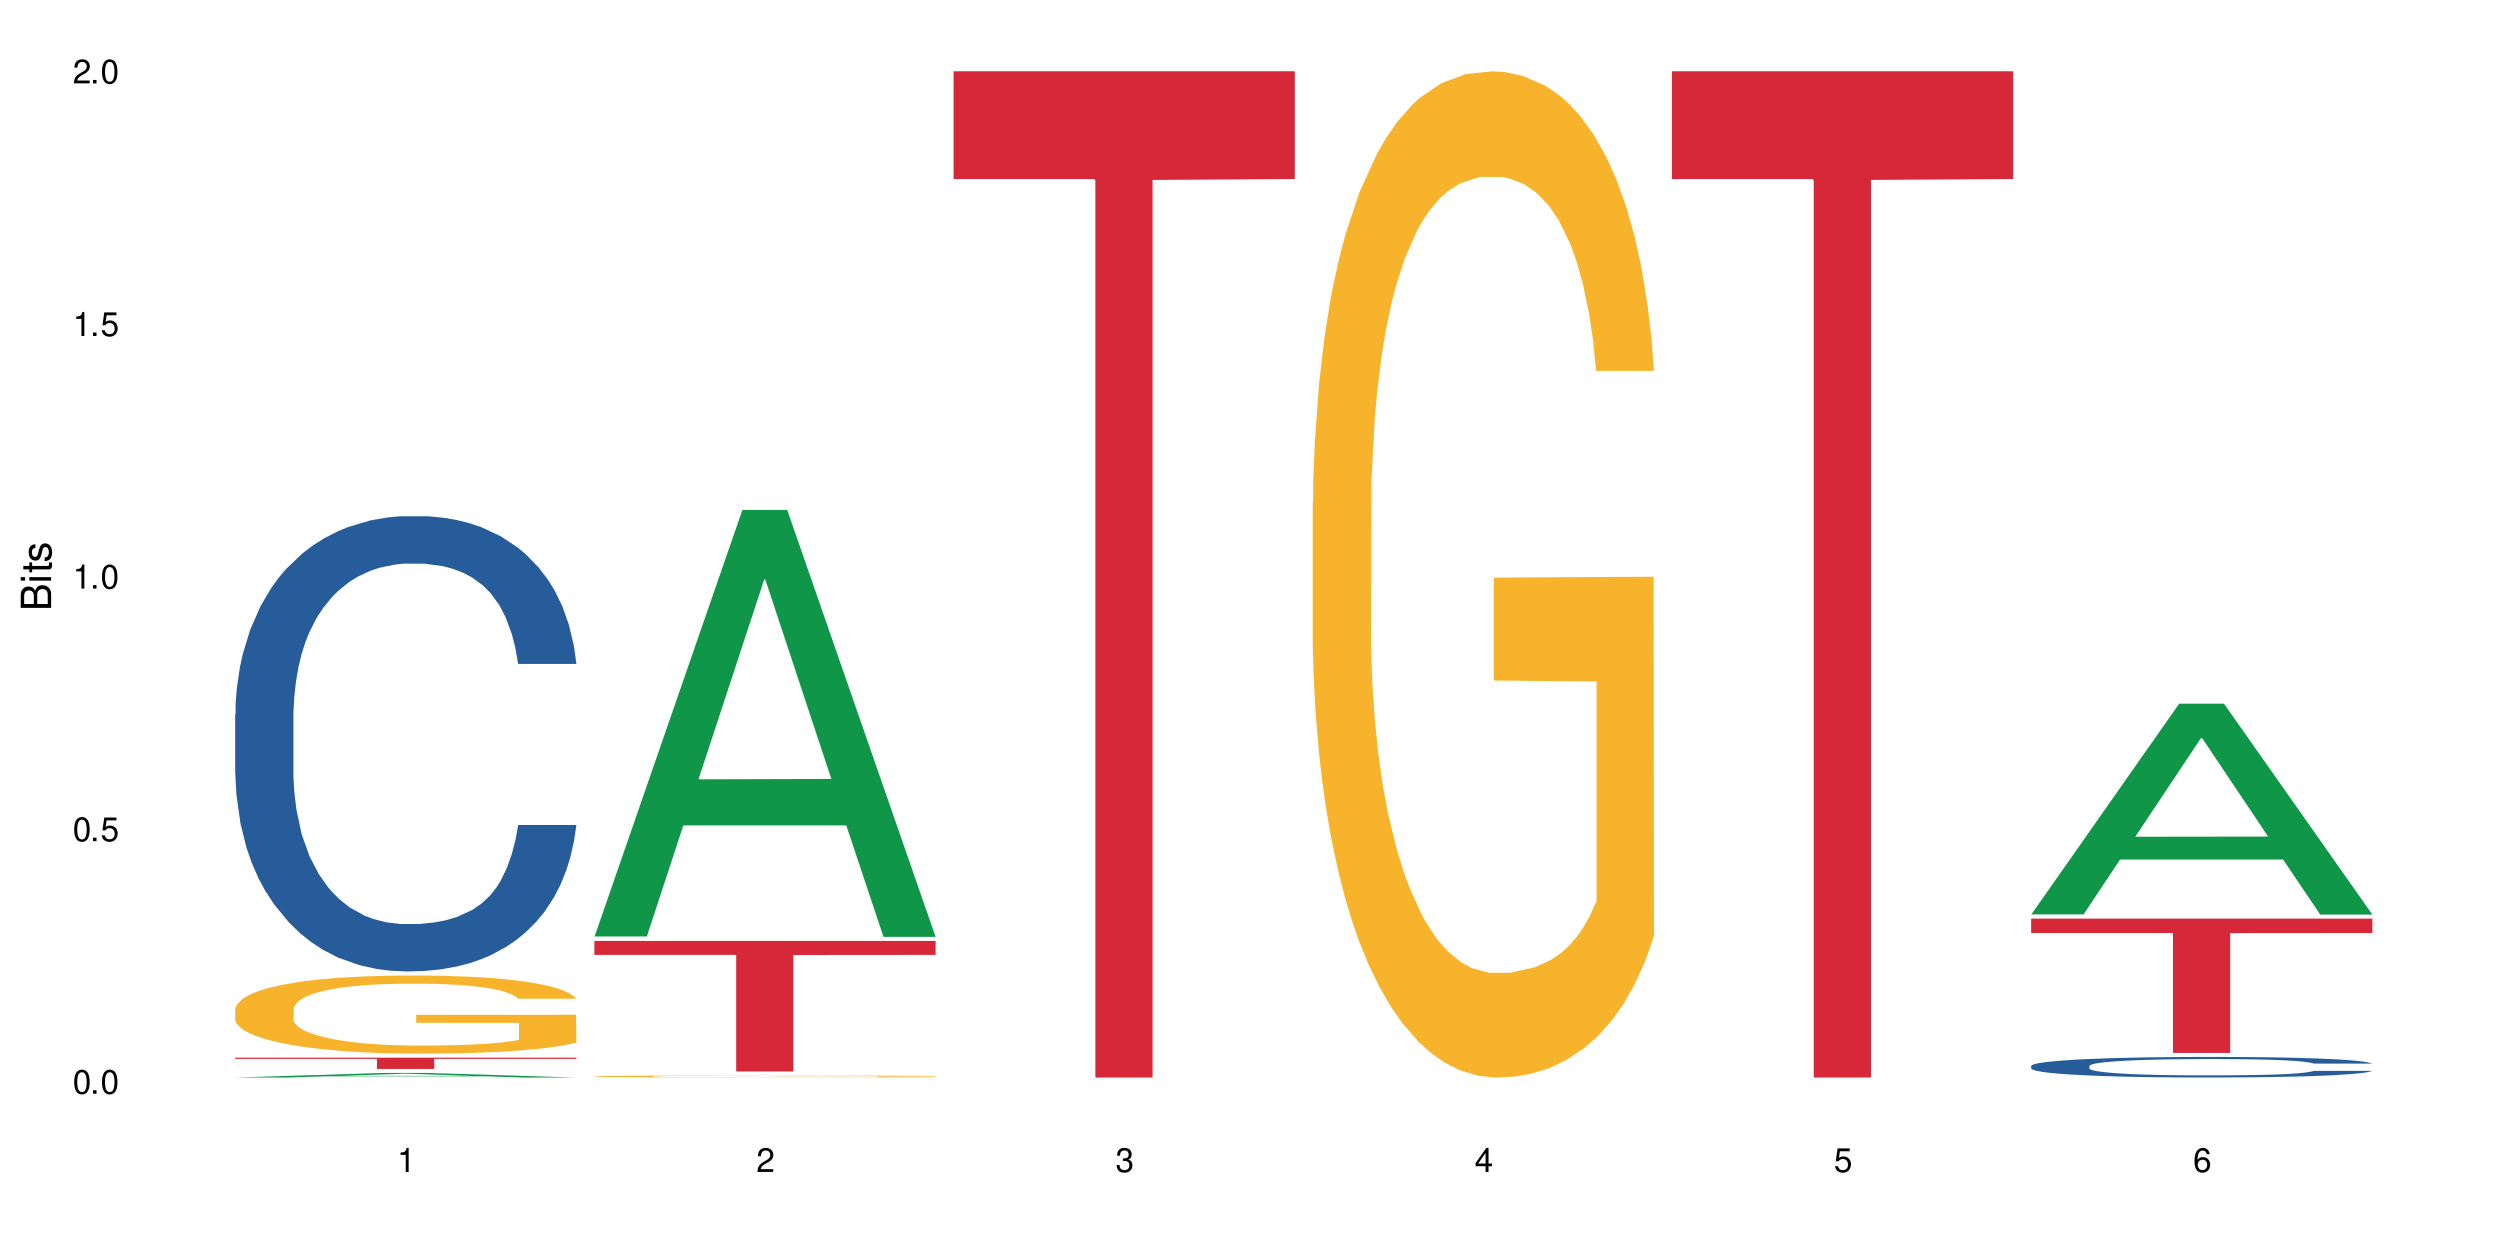 <?xml version="1.0" encoding="UTF-8"?>
<svg xmlns="http://www.w3.org/2000/svg" xmlns:xlink="http://www.w3.org/1999/xlink" width="720" height="360" viewBox="0 0 720 360">
<defs>
<g>
<g id="glyph-0-0">
</g>
<g id="glyph-0-1">
<path d="M 2.641 -6.938 C 2 -6.938 1.422 -6.656 1.078 -6.172 C 0.641 -5.562 0.406 -4.641 0.406 -3.359 C 0.406 -1.016 1.188 0.219 2.641 0.219 C 4.078 0.219 4.859 -1.016 4.859 -3.297 C 4.859 -4.641 4.656 -5.547 4.203 -6.172 C 3.844 -6.656 3.281 -6.938 2.641 -6.938 Z M 2.641 -6.188 C 3.547 -6.188 4 -5.25 4 -3.375 C 4 -1.406 3.562 -0.484 2.625 -0.484 C 1.734 -0.484 1.281 -1.438 1.281 -3.344 C 1.281 -5.25 1.734 -6.188 2.641 -6.188 Z M 2.641 -6.188 "/>
</g>
<g id="glyph-0-2">
<path d="M 1.828 -1 L 0.828 -1 L 0.828 0 L 1.828 0 Z M 1.828 -1 "/>
</g>
<g id="glyph-0-3">
<path d="M 4.562 -6.797 L 1.062 -6.797 L 0.547 -3.094 L 1.328 -3.094 C 1.719 -3.562 2.047 -3.734 2.578 -3.734 C 3.484 -3.734 4.062 -3.109 4.062 -2.094 C 4.062 -1.125 3.484 -0.531 2.578 -0.531 C 1.828 -0.531 1.375 -0.906 1.188 -1.672 L 0.328 -1.672 C 0.453 -1.109 0.547 -0.844 0.75 -0.594 C 1.125 -0.078 1.828 0.219 2.594 0.219 C 3.969 0.219 4.922 -0.781 4.922 -2.219 C 4.922 -3.562 4.031 -4.484 2.719 -4.484 C 2.25 -4.484 1.859 -4.359 1.469 -4.062 L 1.734 -5.969 L 4.562 -5.969 Z M 4.562 -6.797 "/>
</g>
<g id="glyph-0-4">
<path d="M 2.484 -4.938 L 2.484 0 L 3.328 0 L 3.328 -6.938 L 2.766 -6.938 C 2.469 -5.875 2.281 -5.734 0.984 -5.562 L 0.984 -4.938 Z M 2.484 -4.938 "/>
</g>
<g id="glyph-0-5">
<path d="M 4.859 -0.828 L 1.281 -0.828 C 1.359 -1.406 1.672 -1.781 2.5 -2.281 L 3.469 -2.828 C 4.406 -3.344 4.906 -4.062 4.906 -4.906 C 4.906 -5.484 4.672 -6.031 4.266 -6.406 C 3.859 -6.766 3.375 -6.938 2.719 -6.938 C 1.859 -6.938 1.219 -6.625 0.844 -6.031 C 0.609 -5.672 0.5 -5.234 0.484 -4.531 L 1.328 -4.531 C 1.359 -5.016 1.406 -5.281 1.531 -5.516 C 1.75 -5.938 2.188 -6.203 2.703 -6.203 C 3.469 -6.203 4.031 -5.641 4.031 -4.891 C 4.031 -4.344 3.719 -3.859 3.125 -3.516 L 2.234 -3 C 0.812 -2.172 0.406 -1.531 0.328 -0.016 L 4.859 -0.016 Z M 4.859 -0.828 "/>
</g>
<g id="glyph-0-6">
<path d="M 2.125 -3.188 L 2.578 -3.188 C 3.5 -3.188 3.984 -2.766 3.984 -1.922 C 3.984 -1.062 3.469 -0.531 2.594 -0.531 C 1.656 -0.531 1.203 -1 1.156 -2.016 L 0.312 -2.016 C 0.344 -1.453 0.438 -1.094 0.609 -0.781 C 0.953 -0.109 1.625 0.219 2.547 0.219 C 3.953 0.219 4.859 -0.625 4.859 -1.938 C 4.859 -2.828 4.516 -3.297 3.703 -3.594 C 4.344 -3.844 4.656 -4.328 4.656 -5.031 C 4.656 -6.219 3.875 -6.938 2.578 -6.938 C 1.203 -6.938 0.484 -6.172 0.453 -4.703 L 1.297 -4.703 C 1.312 -5.125 1.344 -5.359 1.453 -5.578 C 1.641 -5.969 2.062 -6.203 2.594 -6.203 C 3.344 -6.203 3.797 -5.75 3.797 -5 C 3.797 -4.516 3.609 -4.219 3.25 -4.047 C 3.016 -3.953 2.703 -3.922 2.125 -3.906 Z M 2.125 -3.188 "/>
</g>
<g id="glyph-0-7">
<path d="M 3.141 -1.672 L 3.141 0 L 3.984 0 L 3.984 -1.672 L 4.984 -1.672 L 4.984 -2.438 L 3.984 -2.438 L 3.984 -6.938 L 3.359 -6.938 L 0.266 -2.578 L 0.266 -1.672 Z M 3.141 -2.438 L 1 -2.438 L 3.141 -5.5 Z M 3.141 -2.438 "/>
</g>
<g id="glyph-0-8">
<path d="M 4.781 -5.125 C 4.609 -6.266 3.891 -6.938 2.844 -6.938 C 2.094 -6.938 1.422 -6.578 1.031 -5.953 C 0.594 -5.266 0.406 -4.422 0.406 -3.172 C 0.406 -2 0.578 -1.25 0.984 -0.641 C 1.359 -0.078 1.953 0.219 2.703 0.219 C 3.984 0.219 4.922 -0.75 4.922 -2.094 C 4.922 -3.375 4.062 -4.281 2.844 -4.281 C 2.172 -4.281 1.641 -4.031 1.281 -3.516 C 1.281 -5.234 1.828 -6.188 2.797 -6.188 C 3.391 -6.188 3.797 -5.797 3.938 -5.125 Z M 2.734 -3.531 C 3.547 -3.531 4.062 -2.953 4.062 -2.031 C 4.062 -1.156 3.484 -0.531 2.703 -0.531 C 1.922 -0.531 1.328 -1.188 1.328 -2.078 C 1.328 -2.938 1.906 -3.531 2.734 -3.531 Z M 2.734 -3.531 "/>
</g>
<g id="glyph-1-0">
</g>
<g id="glyph-1-1">
<path d="M 0 -0.953 L 0 -4.891 C 0 -5.719 -0.234 -6.344 -0.734 -6.797 C -1.188 -7.234 -1.812 -7.469 -2.5 -7.469 C -3.547 -7.469 -4.188 -7 -4.625 -5.875 C -4.984 -6.688 -5.625 -7.094 -6.531 -7.094 C -7.172 -7.094 -7.734 -6.859 -8.141 -6.391 C -8.562 -5.922 -8.75 -5.344 -8.75 -4.5 L -8.75 -0.953 Z M -4.984 -2.062 L -7.766 -2.062 L -7.766 -4.219 C -7.766 -4.844 -7.688 -5.203 -7.453 -5.5 C -7.219 -5.812 -6.859 -5.969 -6.375 -5.969 C -5.891 -5.969 -5.531 -5.812 -5.297 -5.5 C -5.062 -5.203 -4.984 -4.844 -4.984 -4.219 Z M -0.984 -2.062 L -4 -2.062 L -4 -4.781 C -4 -5.766 -3.438 -6.359 -2.484 -6.359 C -1.547 -6.359 -0.984 -5.766 -0.984 -4.781 Z M -0.984 -2.062 "/>
</g>
<g id="glyph-1-2">
<path d="M -6.281 -1.797 L -6.281 -0.797 L 0 -0.797 L 0 -1.797 Z M -8.75 -1.797 L -8.75 -0.797 L -7.484 -0.797 L -7.484 -1.797 Z M -8.75 -1.797 "/>
</g>
<g id="glyph-1-3">
<path d="M -6.281 -3.047 L -6.281 -2.016 L -8.016 -2.016 L -8.016 -1.016 L -6.281 -1.016 L -6.281 -0.172 L -5.469 -0.172 L -5.469 -1.016 L -0.719 -1.016 C -0.078 -1.016 0.281 -1.453 0.281 -2.234 C 0.281 -2.5 0.25 -2.719 0.188 -3.047 L -0.641 -3.047 C -0.609 -2.906 -0.594 -2.766 -0.594 -2.562 C -0.594 -2.141 -0.719 -2.016 -1.156 -2.016 L -5.469 -2.016 L -5.469 -3.047 Z M -6.281 -3.047 "/>
</g>
<g id="glyph-1-4">
<path d="M -4.531 -5.25 C -5.766 -5.25 -6.469 -4.422 -6.469 -2.969 C -6.469 -1.516 -5.719 -0.562 -4.547 -0.562 C -3.562 -0.562 -3.094 -1.062 -2.734 -2.562 L -2.516 -3.484 C -2.344 -4.188 -2.094 -4.469 -1.641 -4.469 C -1.047 -4.469 -0.641 -3.875 -0.641 -3 C -0.641 -2.453 -0.797 -2 -1.062 -1.75 C -1.25 -1.594 -1.422 -1.531 -1.875 -1.469 L -1.875 -0.406 C -0.422 -0.453 0.281 -1.266 0.281 -2.922 C 0.281 -4.5 -0.5 -5.516 -1.719 -5.516 C -2.656 -5.516 -3.172 -4.984 -3.469 -3.734 L -3.703 -2.766 C -3.891 -1.953 -4.156 -1.609 -4.594 -1.609 C -5.188 -1.609 -5.547 -2.125 -5.547 -2.938 C -5.547 -3.75 -5.203 -4.172 -4.531 -4.203 Z M -4.531 -5.25 "/>
</g>
</g>
</defs>
<rect x="-72" y="-36" width="864" height="432" fill="rgb(100%, 100%, 100%)" fill-opacity="1"/>
<path fill-rule="nonzero" fill="rgb(6.275%, 58.824%, 28.235%)" fill-opacity="1" d="M 67.73 310.332 L 67.836 310.328 L 110.359 309.008 L 123.273 309.008 L 166.008 310.332 L 150.992 310.332 L 140.281 309.988 L 93.352 309.988 L 82.852 310.332 L 67.73 310.332 L 97.863 309.844 L 135.977 309.844 L 116.973 309.227 L 116.766 309.223 L 116.555 309.227 L 97.758 309.844 L 97.863 309.844 Z M 67.73 310.332 "/>
<path fill-rule="nonzero" fill="rgb(14.51%, 36.078%, 60%)" fill-opacity="1" d="M 67.73 205.719 L 67.852 205.598 L 67.852 202.723 L 68.211 198.168 L 69.051 192.418 L 69.887 188.461 L 72.047 181.391 L 75.043 174.562 L 78.156 169.289 L 80.434 166.172 L 82.473 163.777 L 87.145 159.34 L 90.145 157.066 L 93.379 155.027 L 97.332 152.992 L 100.211 151.793 L 106.684 149.875 L 111.477 149.035 L 115.191 148.676 L 123.223 148.676 L 128.016 149.156 L 131.492 149.754 L 135.324 150.715 L 138.562 151.793 L 144.195 154.43 L 149.227 157.785 L 151.504 159.703 L 155.102 163.418 L 157.855 167.012 L 159.773 170.129 L 161.934 174.562 L 163.848 179.953 L 165.289 186.066 L 166.008 191.219 L 149.227 191.219 L 148.391 186.426 L 147.43 182.711 L 145.633 177.797 L 143.836 174.32 L 141.316 170.848 L 139.039 168.57 L 135.926 166.293 L 133.168 164.855 L 130.293 163.777 L 127.535 163.059 L 122.262 162.336 L 116.148 162.336 L 113.871 162.578 L 109.199 163.535 L 106.684 164.375 L 103.086 166.055 L 100.57 167.609 L 97.574 170.008 L 95.535 172.043 L 93.02 175.16 L 91.223 177.918 L 89.184 181.871 L 87.984 184.867 L 86.906 188.223 L 85.949 192.176 L 85.23 196.371 L 84.75 200.805 L 84.508 205.121 L 84.508 223.695 L 84.75 228.008 L 85.348 233.043 L 86.906 240.352 L 89.184 246.703 L 91.82 251.738 L 94.336 255.332 L 95.777 257.012 L 97.691 258.926 L 100.688 261.324 L 105.004 263.723 L 107.52 264.68 L 111.355 265.637 L 115.312 266.117 L 120.586 266.117 L 125.258 265.637 L 128.375 265.039 L 131.609 264.082 L 136.043 262.043 L 138.801 260.125 L 141.199 257.848 L 142.996 255.57 L 144.195 253.656 L 145.992 249.941 L 147.43 245.863 L 148.508 241.672 L 149.227 237.598 L 166.008 237.598 L 165.289 242.391 L 164.207 247.062 L 163.129 250.539 L 161.453 254.734 L 159.535 258.449 L 156.777 262.645 L 154.5 265.398 L 151.504 268.395 L 148.75 270.672 L 145.754 272.711 L 141.316 275.105 L 138.441 276.305 L 135.324 277.383 L 131.609 278.34 L 126.938 279.18 L 121.902 279.66 L 117.227 279.781 L 112.195 279.539 L 108.48 279.059 L 103.566 277.98 L 97.453 275.824 L 93.02 273.547 L 89.543 271.27 L 86.547 268.875 L 83.191 265.637 L 78.875 260.367 L 76.238 256.293 L 74.441 252.938 L 72.406 248.262 L 70.969 244.066 L 69.289 237.355 L 68.09 228.848 L 67.73 222.258 Z M 67.73 205.719 "/>
<path fill-rule="nonzero" fill="rgb(96.863%, 70.196%, 16.863%)" fill-opacity="1" d="M 67.73 290.582 L 67.852 290.562 L 67.852 290.152 L 68.332 289.227 L 69.527 287.953 L 71.086 286.902 L 72.766 286.082 L 73.844 285.648 L 75.641 285.035 L 77.199 284.582 L 81.152 283.656 L 86.188 282.793 L 88.945 282.422 L 92.059 282.074 L 96.496 281.684 L 98.531 281.539 L 104.766 281.211 L 111.836 281.004 L 119.625 280.945 L 123.223 280.965 L 128.133 281.047 L 134.848 281.273 L 138.68 281.477 L 141.676 281.684 L 144.793 281.949 L 148.629 282.363 L 152.223 282.855 L 155.102 283.348 L 157.977 283.965 L 160.375 284.621 L 162.41 285.344 L 164.207 286.207 L 165.289 286.926 L 166.008 287.645 L 149.348 287.645 L 148.391 286.926 L 147.309 286.371 L 145.512 285.691 L 143.715 285.199 L 141.918 284.809 L 138.562 284.273 L 135.684 283.945 L 132.09 283.656 L 128.613 283.473 L 124.66 283.348 L 122.262 283.309 L 115.91 283.309 L 110.156 283.449 L 106.801 283.617 L 104.406 283.781 L 101.047 284.09 L 99.012 284.336 L 97.812 284.5 L 94.219 285.137 L 91.82 285.711 L 90.504 286.102 L 88.824 286.719 L 87.625 287.273 L 86.309 288.098 L 85.59 288.711 L 84.629 290.109 L 84.508 293.809 L 84.871 294.59 L 85.59 295.434 L 86.547 296.176 L 87.984 296.953 L 89.422 297.551 L 91.941 298.352 L 94.098 298.887 L 95.777 299.238 L 99.012 299.793 L 100.328 299.977 L 103.445 300.348 L 106.684 300.633 L 110.637 300.879 L 113.633 301.004 L 118.426 301.105 L 124.539 301.105 L 131.73 300.984 L 136.285 300.82 L 139.398 300.656 L 141.438 300.512 L 143.953 300.285 L 145.754 300.078 L 147.43 299.852 L 149.469 299.504 L 149.469 294.59 L 119.863 294.57 L 119.863 292.27 L 165.887 292.25 L 166.008 300.285 L 163.488 300.84 L 160.375 301.375 L 157.379 301.785 L 154.262 302.133 L 149.828 302.523 L 146.23 302.773 L 140.719 303.059 L 135.684 303.246 L 130.41 303.367 L 125.738 303.43 L 120.223 303.449 L 115.312 303.41 L 110.039 303.285 L 105.844 303.121 L 102.008 302.914 L 98.172 302.648 L 93.379 302.215 L 90.262 301.867 L 87.027 301.438 L 83.789 300.922 L 80.914 300.367 L 78.996 299.934 L 77.078 299.441 L 75.043 298.824 L 73.125 298.125 L 71.688 297.488 L 70.367 296.77 L 69.41 296.09 L 68.449 295.168 L 67.969 294.426 L 67.73 293.789 Z M 67.73 290.582 "/>
<path fill-rule="nonzero" fill="rgb(83.922%, 15.686%, 22.353%)" fill-opacity="1" d="M 67.73 304.613 L 166.008 304.613 L 166.008 304.961 L 125.047 304.961 L 125.047 307.844 L 108.57 307.844 L 108.57 304.965 L 108.332 304.961 L 67.73 304.961 Z M 67.73 304.613 "/>
<path fill-rule="nonzero" fill="rgb(6.275%, 58.824%, 28.235%)" fill-opacity="1" d="M 171.18 269.699 L 171.285 269.582 L 213.809 146.867 L 226.723 146.867 L 269.453 269.816 L 254.441 269.816 L 243.73 237.723 L 196.797 237.723 L 186.297 269.699 L 171.18 269.699 L 201.312 224.445 L 239.426 224.328 L 220.422 166.953 L 220.211 166.84 L 220 167.184 L 201.207 224.328 L 201.312 224.445 Z M 171.18 269.699 "/>
<path fill-rule="nonzero" fill="rgb(96.863%, 70.196%, 16.863%)" fill-opacity="1" d="M 171.18 309.992 L 171.297 309.992 L 171.297 309.984 L 171.777 309.957 L 172.977 309.926 L 174.535 309.898 L 176.211 309.875 L 177.293 309.863 L 179.09 309.848 L 180.648 309.836 L 184.602 309.812 L 189.637 309.789 L 192.391 309.777 L 195.508 309.77 L 199.941 309.762 L 201.98 309.758 L 208.211 309.746 L 215.281 309.742 L 231.582 309.742 L 238.293 309.75 L 242.129 309.754 L 245.125 309.762 L 248.242 309.766 L 252.078 309.777 L 255.672 309.789 L 258.547 309.805 L 261.426 309.82 L 263.82 309.836 L 265.859 309.855 L 267.656 309.879 L 268.734 309.898 L 269.453 309.918 L 252.797 309.918 L 251.836 309.898 L 250.758 309.883 L 247.164 309.852 L 245.363 309.844 L 242.008 309.828 L 239.133 309.82 L 235.539 309.812 L 232.062 309.809 L 228.105 309.805 L 225.711 309.801 L 219.359 309.801 L 213.605 309.805 L 210.25 309.812 L 207.852 309.816 L 204.496 309.824 L 202.461 309.828 L 201.262 309.832 L 197.664 309.852 L 195.27 309.867 L 193.949 309.875 L 192.273 309.891 L 191.074 309.906 L 189.754 309.93 L 189.035 309.945 L 188.078 309.98 L 187.957 310.078 L 188.316 310.098 L 189.035 310.121 L 189.996 310.141 L 191.434 310.16 L 192.871 310.176 L 195.387 310.199 L 197.547 310.211 L 199.223 310.223 L 202.461 310.234 L 203.777 310.242 L 206.895 310.25 L 210.129 310.258 L 214.086 310.266 L 217.082 310.27 L 227.988 310.27 L 235.18 310.266 L 239.73 310.262 L 242.848 310.258 L 244.887 310.254 L 247.402 310.25 L 249.199 310.242 L 250.879 310.238 L 252.914 310.23 L 252.914 310.098 L 223.312 310.098 L 223.312 310.039 L 269.336 310.039 L 269.453 310.25 L 266.938 310.266 L 263.82 310.277 L 260.824 310.289 L 257.711 310.297 L 253.273 310.309 L 249.68 310.316 L 244.168 310.32 L 239.133 310.328 L 233.859 310.332 L 218.758 310.332 L 213.484 310.328 L 209.289 310.324 L 205.457 310.32 L 201.621 310.312 L 196.828 310.301 L 193.711 310.289 L 190.473 310.281 L 187.238 310.266 L 184.363 310.25 L 180.527 310.227 L 178.488 310.211 L 176.57 310.191 L 175.133 310.176 L 173.816 310.156 L 172.855 310.141 L 171.898 310.113 L 171.418 310.094 L 171.18 310.078 Z M 171.18 309.992 "/>
<path fill-rule="nonzero" fill="rgb(83.922%, 15.686%, 22.353%)" fill-opacity="1" d="M 171.18 270.98 L 269.453 270.98 L 269.453 275.004 L 228.496 275.039 L 228.496 308.578 L 212.02 308.578 L 212.02 275.074 L 211.777 275.004 L 171.18 275.004 Z M 171.18 270.98 "/>
<path fill-rule="nonzero" fill="rgb(83.922%, 15.686%, 22.353%)" fill-opacity="1" d="M 274.629 20.527 L 372.902 20.527 L 372.902 51.547 L 331.945 51.82 L 331.945 310.332 L 315.465 310.332 L 315.465 52.094 L 315.227 51.547 L 274.629 51.547 Z M 274.629 20.527 "/>
<path fill-rule="nonzero" fill="rgb(96.863%, 70.196%, 16.863%)" fill-opacity="1" d="M 378.074 144.652 L 378.195 144.387 L 378.195 139.094 L 378.676 127.184 L 379.871 110.777 L 381.43 97.277 L 383.109 86.691 L 384.188 81.133 L 385.984 73.195 L 387.543 67.371 L 391.496 55.461 L 396.531 44.348 L 399.289 39.582 L 402.402 35.082 L 406.84 30.055 L 408.875 28.203 L 415.109 23.965 L 422.18 21.32 L 429.969 20.527 L 433.566 20.789 L 438.48 21.848 L 445.191 24.762 L 449.023 27.406 L 452.02 30.055 L 455.137 33.496 L 458.973 38.789 L 462.566 45.141 L 465.445 51.492 L 468.32 59.43 L 470.719 67.902 L 472.754 77.164 L 474.555 88.281 L 475.633 97.543 L 476.352 106.805 L 459.691 106.805 L 458.734 97.543 L 457.652 90.398 L 455.855 81.664 L 454.059 75.312 L 452.262 70.281 L 448.906 63.402 L 446.027 59.168 L 442.434 55.461 L 438.957 53.078 L 435.004 51.492 L 432.605 50.961 L 426.254 50.961 L 420.5 52.816 L 417.145 54.934 L 414.75 57.051 L 411.395 61.02 L 409.355 64.195 L 408.156 66.312 L 404.562 74.516 L 402.164 81.93 L 400.848 86.957 L 399.168 94.898 L 397.969 102.043 L 396.652 112.629 L 395.934 120.57 L 394.973 138.566 L 394.855 186.207 L 395.215 196.262 L 395.934 207.113 L 396.891 216.641 L 398.328 226.699 L 399.766 234.375 L 402.285 244.695 L 404.441 251.578 L 406.121 256.078 L 409.355 263.223 L 410.672 265.605 L 413.789 270.367 L 417.027 274.074 L 420.98 277.25 L 423.977 278.836 L 428.77 280.16 L 434.883 280.16 L 442.074 278.574 L 446.629 276.457 L 449.746 274.34 L 451.781 272.484 L 454.297 269.574 L 456.098 266.926 L 457.773 264.016 L 459.812 259.516 L 459.812 196.262 L 430.211 195.996 L 430.211 166.355 L 476.23 166.09 L 476.352 269.574 L 473.832 276.719 L 470.719 283.602 L 467.723 288.895 L 464.605 293.395 L 460.172 298.422 L 456.574 301.598 L 451.062 305.305 L 446.027 307.688 L 440.754 309.273 L 436.082 310.066 L 430.57 310.332 L 425.656 309.805 L 420.383 308.215 L 416.188 306.098 L 412.352 303.453 L 408.516 300.012 L 403.723 294.453 L 400.605 289.953 L 397.371 284.395 L 394.133 277.777 L 391.258 270.633 L 389.34 265.074 L 387.422 258.723 L 385.387 250.781 L 383.469 241.785 L 382.031 233.578 L 380.711 224.316 L 379.754 215.582 L 378.793 203.672 L 378.316 194.145 L 378.074 185.941 Z M 378.074 144.652 "/>
<path fill-rule="nonzero" fill="rgb(83.922%, 15.686%, 22.353%)" fill-opacity="1" d="M 481.523 20.527 L 579.797 20.527 L 579.797 51.547 L 538.84 51.82 L 538.84 310.332 L 522.363 310.332 L 522.363 52.094 L 522.121 51.547 L 481.523 51.547 Z M 481.523 20.527 "/>
<path fill-rule="nonzero" fill="rgb(6.275%, 58.824%, 28.235%)" fill-opacity="1" d="M 584.973 263.34 L 585.074 263.281 L 627.598 202.664 L 640.512 202.664 L 683.246 263.398 L 668.23 263.398 L 657.523 247.543 L 610.59 247.543 L 600.09 263.34 L 584.973 263.34 L 615.105 240.984 L 653.219 240.93 L 634.215 212.586 L 634.004 212.527 L 633.793 212.699 L 615 240.93 L 615.105 240.984 Z M 584.973 263.34 "/>
<path fill-rule="nonzero" fill="rgb(14.51%, 36.078%, 60%)" fill-opacity="1" d="M 584.973 306.977 L 585.09 306.973 L 585.09 306.84 L 585.449 306.637 L 586.289 306.375 L 587.129 306.199 L 589.285 305.879 L 592.281 305.57 L 595.398 305.332 L 597.676 305.191 L 599.711 305.082 L 604.387 304.883 L 607.383 304.781 L 610.617 304.688 L 614.574 304.598 L 617.449 304.543 L 623.922 304.457 L 628.715 304.418 L 632.43 304.402 L 640.461 304.402 L 645.254 304.426 L 648.73 304.449 L 652.566 304.492 L 655.801 304.543 L 661.434 304.66 L 666.469 304.812 L 668.746 304.898 L 672.34 305.066 L 675.098 305.23 L 677.016 305.371 L 679.172 305.57 L 681.09 305.812 L 682.527 306.09 L 683.246 306.32 L 666.469 306.32 L 665.629 306.105 L 664.672 305.938 L 662.871 305.715 L 661.074 305.559 L 658.559 305.402 L 656.281 305.301 L 653.164 305.195 L 650.406 305.133 L 647.531 305.082 L 644.773 305.051 L 639.504 305.02 L 633.391 305.02 L 631.113 305.031 L 626.438 305.074 L 623.922 305.109 L 620.328 305.188 L 617.809 305.258 L 614.812 305.363 L 612.777 305.457 L 610.258 305.598 L 608.461 305.723 L 606.426 305.898 L 605.227 306.035 L 604.148 306.188 L 603.188 306.363 L 602.469 306.555 L 601.988 306.754 L 601.75 306.949 L 601.75 307.789 L 601.988 307.98 L 602.59 308.211 L 604.148 308.539 L 606.426 308.824 L 609.059 309.051 L 611.578 309.215 L 613.016 309.289 L 614.934 309.379 L 617.93 309.484 L 622.242 309.594 L 624.762 309.637 L 628.598 309.68 L 632.551 309.703 L 637.824 309.703 L 642.5 309.68 L 645.613 309.652 L 648.852 309.609 L 653.285 309.52 L 656.043 309.43 L 658.438 309.328 L 660.234 309.227 L 661.434 309.141 L 663.23 308.973 L 664.672 308.789 L 665.75 308.598 L 666.469 308.414 L 683.246 308.414 L 682.527 308.633 L 681.449 308.844 L 680.371 309 L 678.691 309.188 L 676.773 309.355 L 674.02 309.543 L 671.742 309.668 L 668.746 309.805 L 665.988 309.906 L 662.992 310 L 658.559 310.105 L 655.68 310.16 L 652.566 310.211 L 648.852 310.254 L 644.176 310.293 L 639.141 310.312 L 634.469 310.316 L 629.434 310.309 L 625.719 310.285 L 620.805 310.238 L 614.695 310.141 L 610.258 310.035 L 606.785 309.934 L 603.789 309.824 L 600.43 309.68 L 596.117 309.441 L 593.48 309.258 L 591.684 309.105 L 589.645 308.895 L 588.207 308.707 L 586.527 308.402 L 585.332 308.02 L 584.973 307.723 Z M 584.973 306.977 "/>
<path fill-rule="nonzero" fill="rgb(83.922%, 15.686%, 22.353%)" fill-opacity="1" d="M 584.973 264.559 L 683.246 264.559 L 683.246 268.699 L 642.289 268.738 L 642.289 303.238 L 625.809 303.238 L 625.809 268.773 L 625.57 268.699 L 584.973 268.699 Z M 584.973 264.559 "/>
<g fill="rgb(0%, 0%, 0%)" fill-opacity="1">
<use xlink:href="#glyph-0-1" x="20.965" y="314.993"/>
<use xlink:href="#glyph-0-2" x="25.965" y="314.993"/>
<use xlink:href="#glyph-0-1" x="28.965" y="314.993"/>
</g>
<g fill="rgb(0%, 0%, 0%)" fill-opacity="1">
<use xlink:href="#glyph-0-1" x="20.965" y="242.251"/>
<use xlink:href="#glyph-0-2" x="25.965" y="242.251"/>
<use xlink:href="#glyph-0-3" x="28.965" y="242.251"/>
</g>
<g fill="rgb(0%, 0%, 0%)" fill-opacity="1">
<use xlink:href="#glyph-0-4" x="20.965" y="169.509"/>
<use xlink:href="#glyph-0-2" x="25.965" y="169.509"/>
<use xlink:href="#glyph-0-1" x="28.965" y="169.509"/>
</g>
<g fill="rgb(0%, 0%, 0%)" fill-opacity="1">
<use xlink:href="#glyph-0-4" x="20.965" y="96.767"/>
<use xlink:href="#glyph-0-2" x="25.965" y="96.767"/>
<use xlink:href="#glyph-0-3" x="28.965" y="96.767"/>
</g>
<g fill="rgb(0%, 0%, 0%)" fill-opacity="1">
<use xlink:href="#glyph-0-5" x="20.965" y="24.024"/>
<use xlink:href="#glyph-0-2" x="25.965" y="24.024"/>
<use xlink:href="#glyph-0-1" x="28.965" y="24.024"/>
</g>
<g fill="rgb(0%, 0%, 0%)" fill-opacity="1">
<use xlink:href="#glyph-0-4" x="114.367" y="337.532"/>
</g>
<g fill="rgb(0%, 0%, 0%)" fill-opacity="1">
<use xlink:href="#glyph-0-5" x="217.816" y="337.532"/>
</g>
<g fill="rgb(0%, 0%, 0%)" fill-opacity="1">
<use xlink:href="#glyph-0-6" x="321.266" y="337.532"/>
</g>
<g fill="rgb(0%, 0%, 0%)" fill-opacity="1">
<use xlink:href="#glyph-0-7" x="424.711" y="337.532"/>
</g>
<g fill="rgb(0%, 0%, 0%)" fill-opacity="1">
<use xlink:href="#glyph-0-3" x="528.16" y="337.532"/>
</g>
<g fill="rgb(0%, 0%, 0%)" fill-opacity="1">
<use xlink:href="#glyph-0-8" x="631.609" y="337.532"/>
</g>
<g fill="rgb(0%, 0%, 0%)" fill-opacity="1">
<use xlink:href="#glyph-1-1" x="14.725" y="176.012"/>
<use xlink:href="#glyph-1-2" x="14.725" y="168.012"/>
<use xlink:href="#glyph-1-3" x="14.725" y="165.012"/>
<use xlink:href="#glyph-1-4" x="14.725" y="162.012"/>
</g>
</svg>
